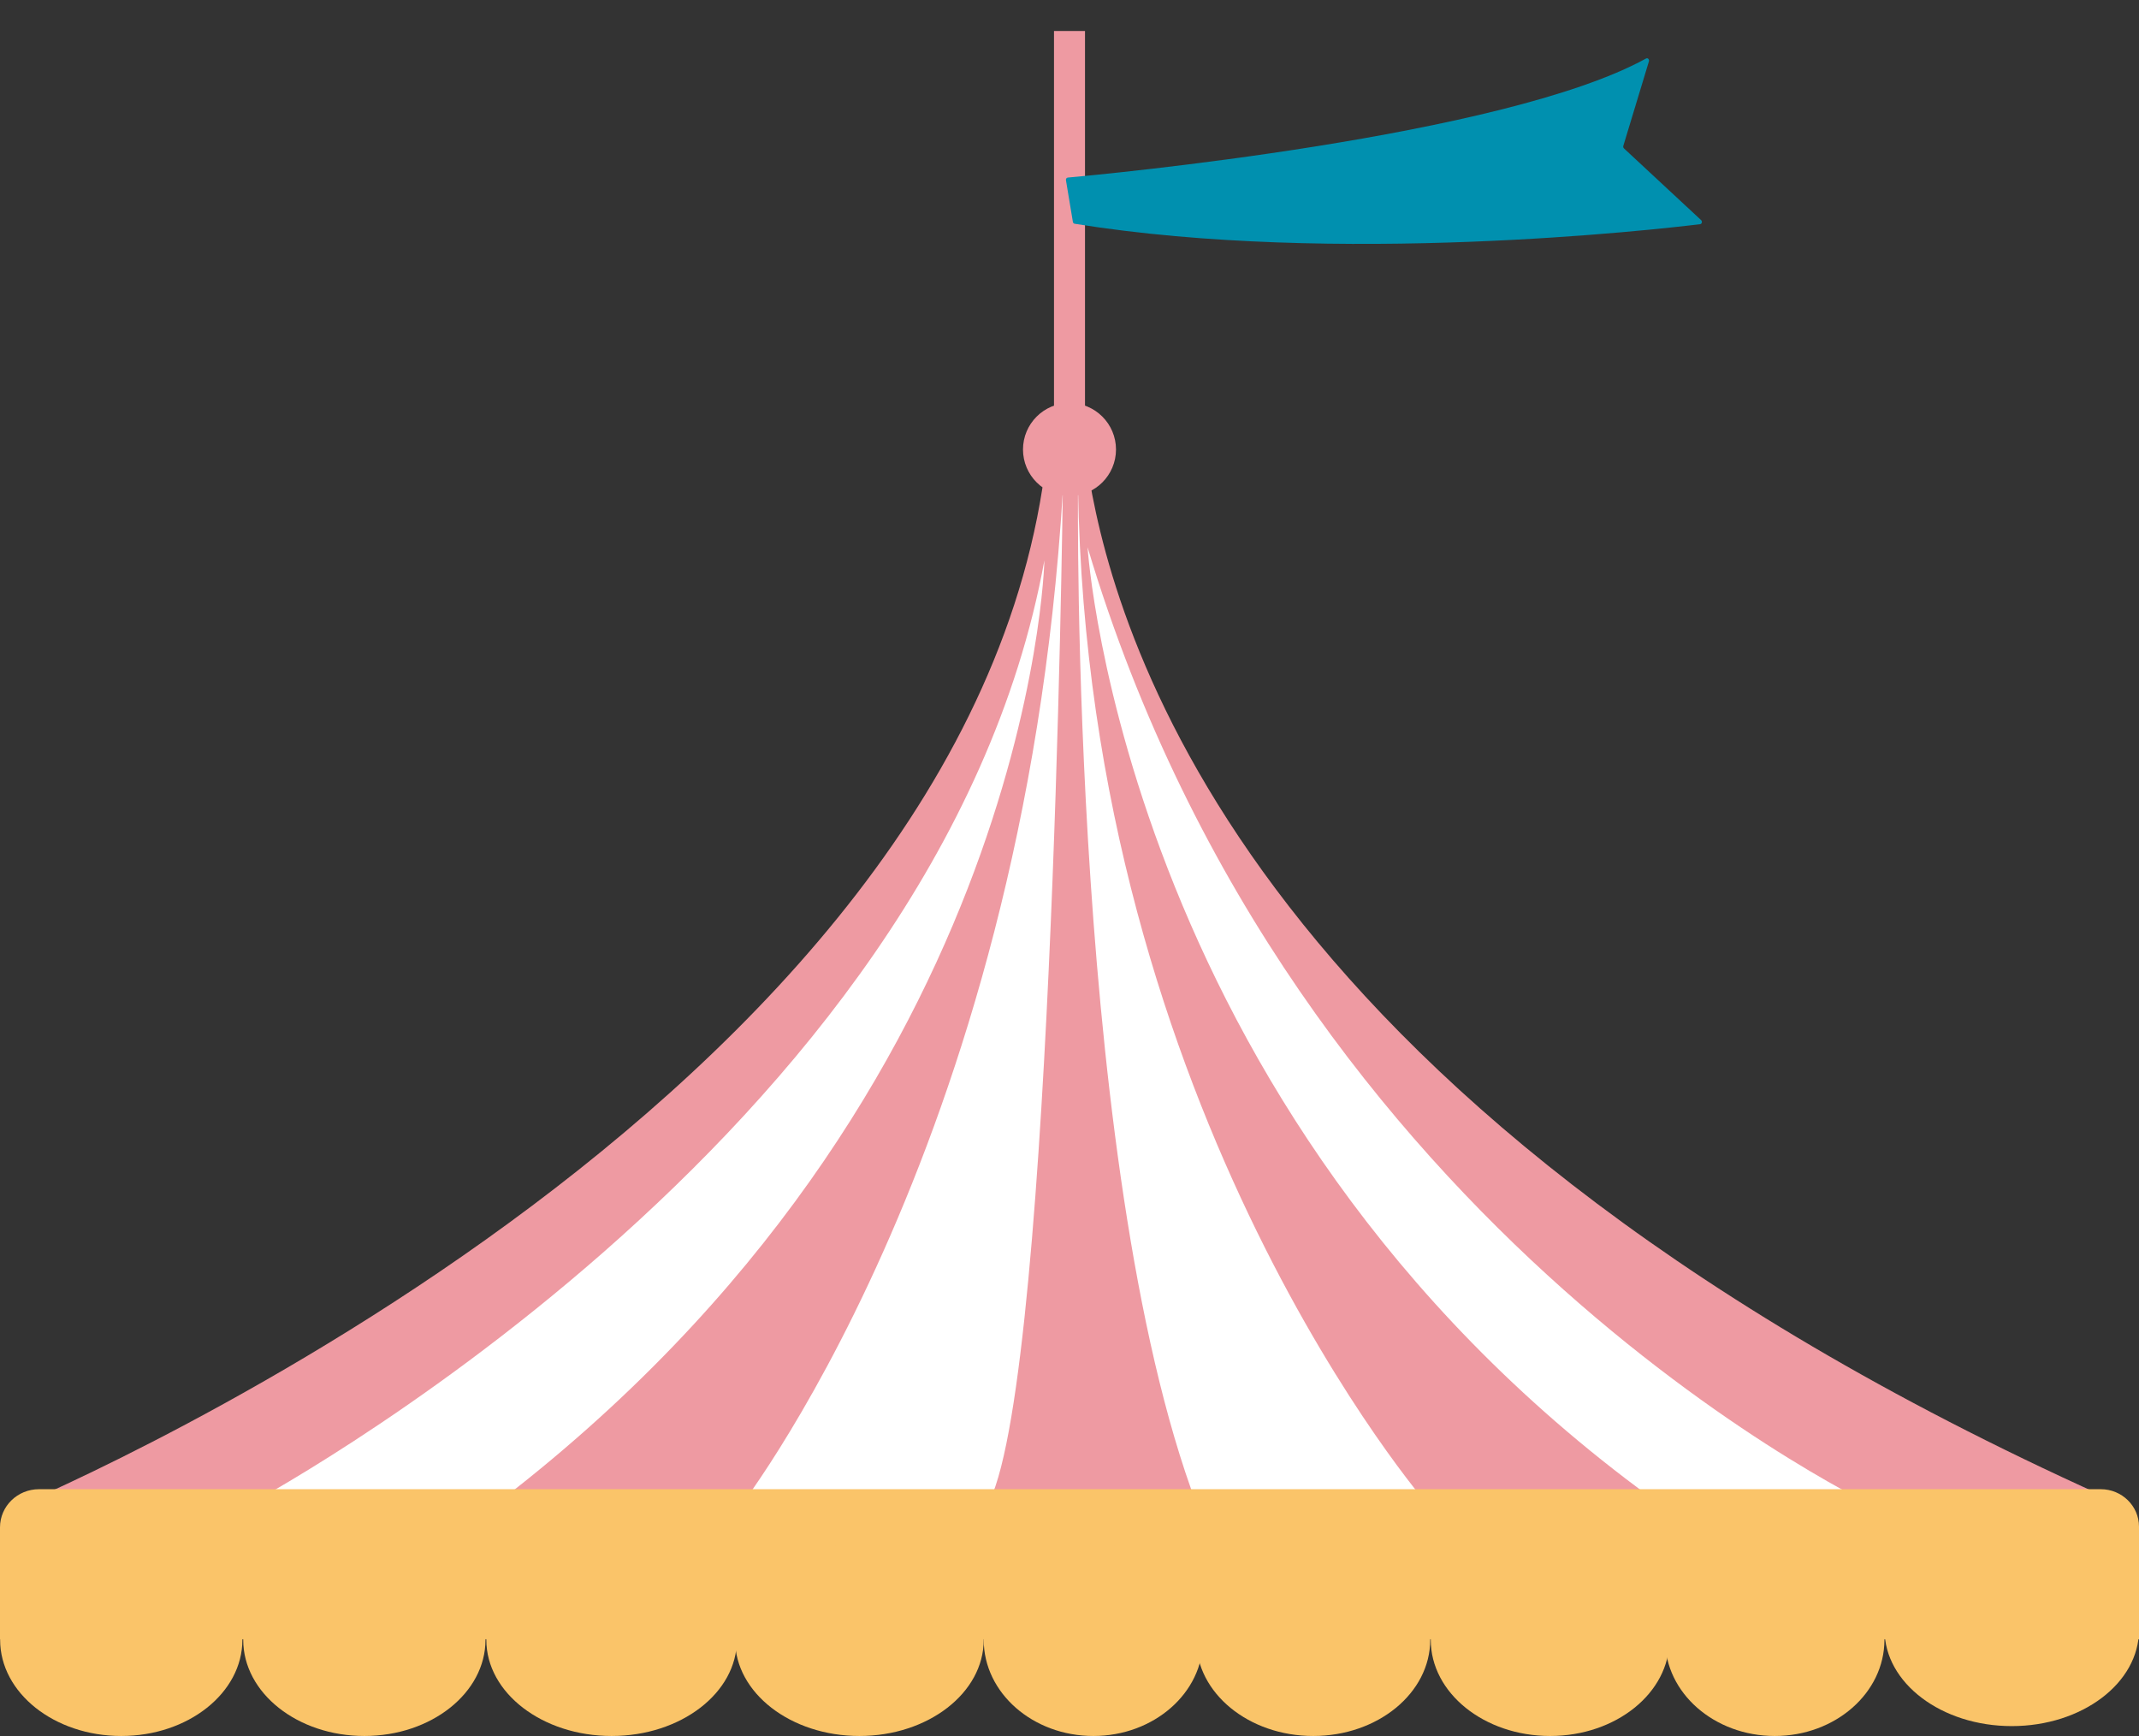 <svg width="69" height="56" viewBox="0 0 69 56" fill="none" xmlns="http://www.w3.org/2000/svg">
<rect x="0" y="0" width="69" height="56" fill="#333333" stroke="none"/>
<path d="M35 1H34V16H35V1Z" fill="#EE9AA2"/>
<path d="M0.147 48.768C0.147 48.768 30.389 36.363 33.627 15.735C33.667 15.486 35.101 15.202 35.141 15.451C36.025 20.602 40.33 36.053 68.469 48.537C68.58 48.585 68.549 48.768 68.433 48.768H0.147Z" fill="#EE9AA2"/>
<path d="M7.855 48.629C7.855 48.629 30.278 36.791 33.69 18.077C33.69 18.077 33.31 35.94 14.992 49.267L7.855 48.629Z" fill="white"/>
<path d="M60.765 48.747C60.765 48.747 41.777 40.051 35.083 17.653C35.083 17.653 36.266 36.446 54.058 48.882L60.77 48.747H60.765Z" fill="white"/>
<path d="M46.073 48.559C46.073 48.559 35.101 35.957 34.775 15.743C34.775 15.743 34.511 38.421 38.807 49.053L46.073 48.554V48.559Z" fill="white"/>
<path d="M23.668 48.882C23.668 48.882 32.984 37.22 34.283 15.883C34.283 15.883 33.922 46.099 31.72 48.747L23.668 48.882Z" fill="white"/>
<path d="M1.259 48.039H67.767C68.446 48.039 69 48.581 69 49.245V52.88H0V49.271C0 48.589 0.563 48.039 1.259 48.039Z" fill="#FAC469"/>
<path d="M7.819 52.898C7.819 54.611 6.069 56 3.912 56C1.755 56 0.004 54.611 0.004 52.898C0.004 51.185 1.755 49.795 3.912 49.795C6.069 49.795 7.819 51.185 7.819 52.898Z" fill="#FAC469"/>
<path d="M15.661 52.898C15.661 54.611 13.911 56 11.754 56C9.597 56 7.846 54.611 7.846 52.898C7.846 51.185 9.597 49.795 11.754 49.795C13.911 49.795 15.661 51.185 15.661 52.898Z" fill="#FAC469"/>
<path d="M23.771 52.898C23.771 54.611 21.962 56 19.73 56C17.497 56 15.688 54.611 15.688 52.898C15.688 51.185 17.497 49.795 19.73 49.795C21.962 49.795 23.771 51.185 23.771 52.898Z" fill="#FAC469"/>
<path d="M31.733 52.898C31.733 54.611 29.938 56 27.723 56C25.508 56 23.713 54.611 23.713 52.898C23.713 51.185 25.508 49.795 27.723 49.795C29.938 49.795 31.733 51.185 31.733 52.898Z" fill="#FAC469"/>
<path d="M38.807 52.898C38.807 54.611 37.222 56 35.27 56C33.319 56 31.733 54.611 31.733 52.898C31.733 51.185 33.319 49.795 35.27 49.795C37.222 49.795 38.807 51.185 38.807 52.898Z" fill="#FAC469"/>
<path d="M46.136 52.898C46.136 54.611 44.447 56 42.362 56C40.276 56 38.588 54.611 38.588 52.898C38.588 51.185 40.276 49.795 42.362 49.795C44.447 49.795 46.136 51.185 46.136 52.898Z" fill="#FAC469"/>
<path d="M53.852 52.898C53.852 54.611 52.129 56 50.003 56C47.877 56 46.153 54.611 46.153 52.898C46.153 51.185 47.877 49.795 50.003 49.795C52.129 49.795 53.852 51.185 53.852 52.898Z" fill="#FAC469"/>
<path d="M60.788 52.898C60.788 54.611 59.202 56 57.251 56C55.299 56 53.714 54.611 53.714 52.898C53.714 51.185 55.299 49.795 57.251 49.795C59.202 49.795 60.788 51.185 60.788 52.898Z" fill="#FAC469"/>
<path d="M64.896 55.681C67.163 55.681 69 54.292 69 52.579C69 50.865 67.163 49.476 64.896 49.476C62.629 49.476 60.792 50.865 60.792 52.579C60.792 54.292 62.629 55.681 64.896 55.681Z" fill="#FAC469"/>
<path d="M34.5 16C35.328 16 36 15.328 36 14.5C36 13.672 35.328 13 34.5 13C33.672 13 33 13.672 33 14.5C33 15.328 33.672 16 34.5 16Z" fill="#EE9AA2"/>
<path d="M34.444 5.728C35.529 5.632 48.498 4.418 53.097 1.888C53.151 1.857 53.209 1.914 53.191 1.979L52.365 4.706C52.356 4.737 52.365 4.767 52.388 4.789L54.875 7.101C54.92 7.144 54.902 7.227 54.839 7.232C53.455 7.402 43.13 8.582 34.667 7.218C34.636 7.214 34.614 7.188 34.609 7.157L34.386 5.816C34.377 5.772 34.404 5.733 34.444 5.728Z" fill="#0090AF"/>
</svg>
